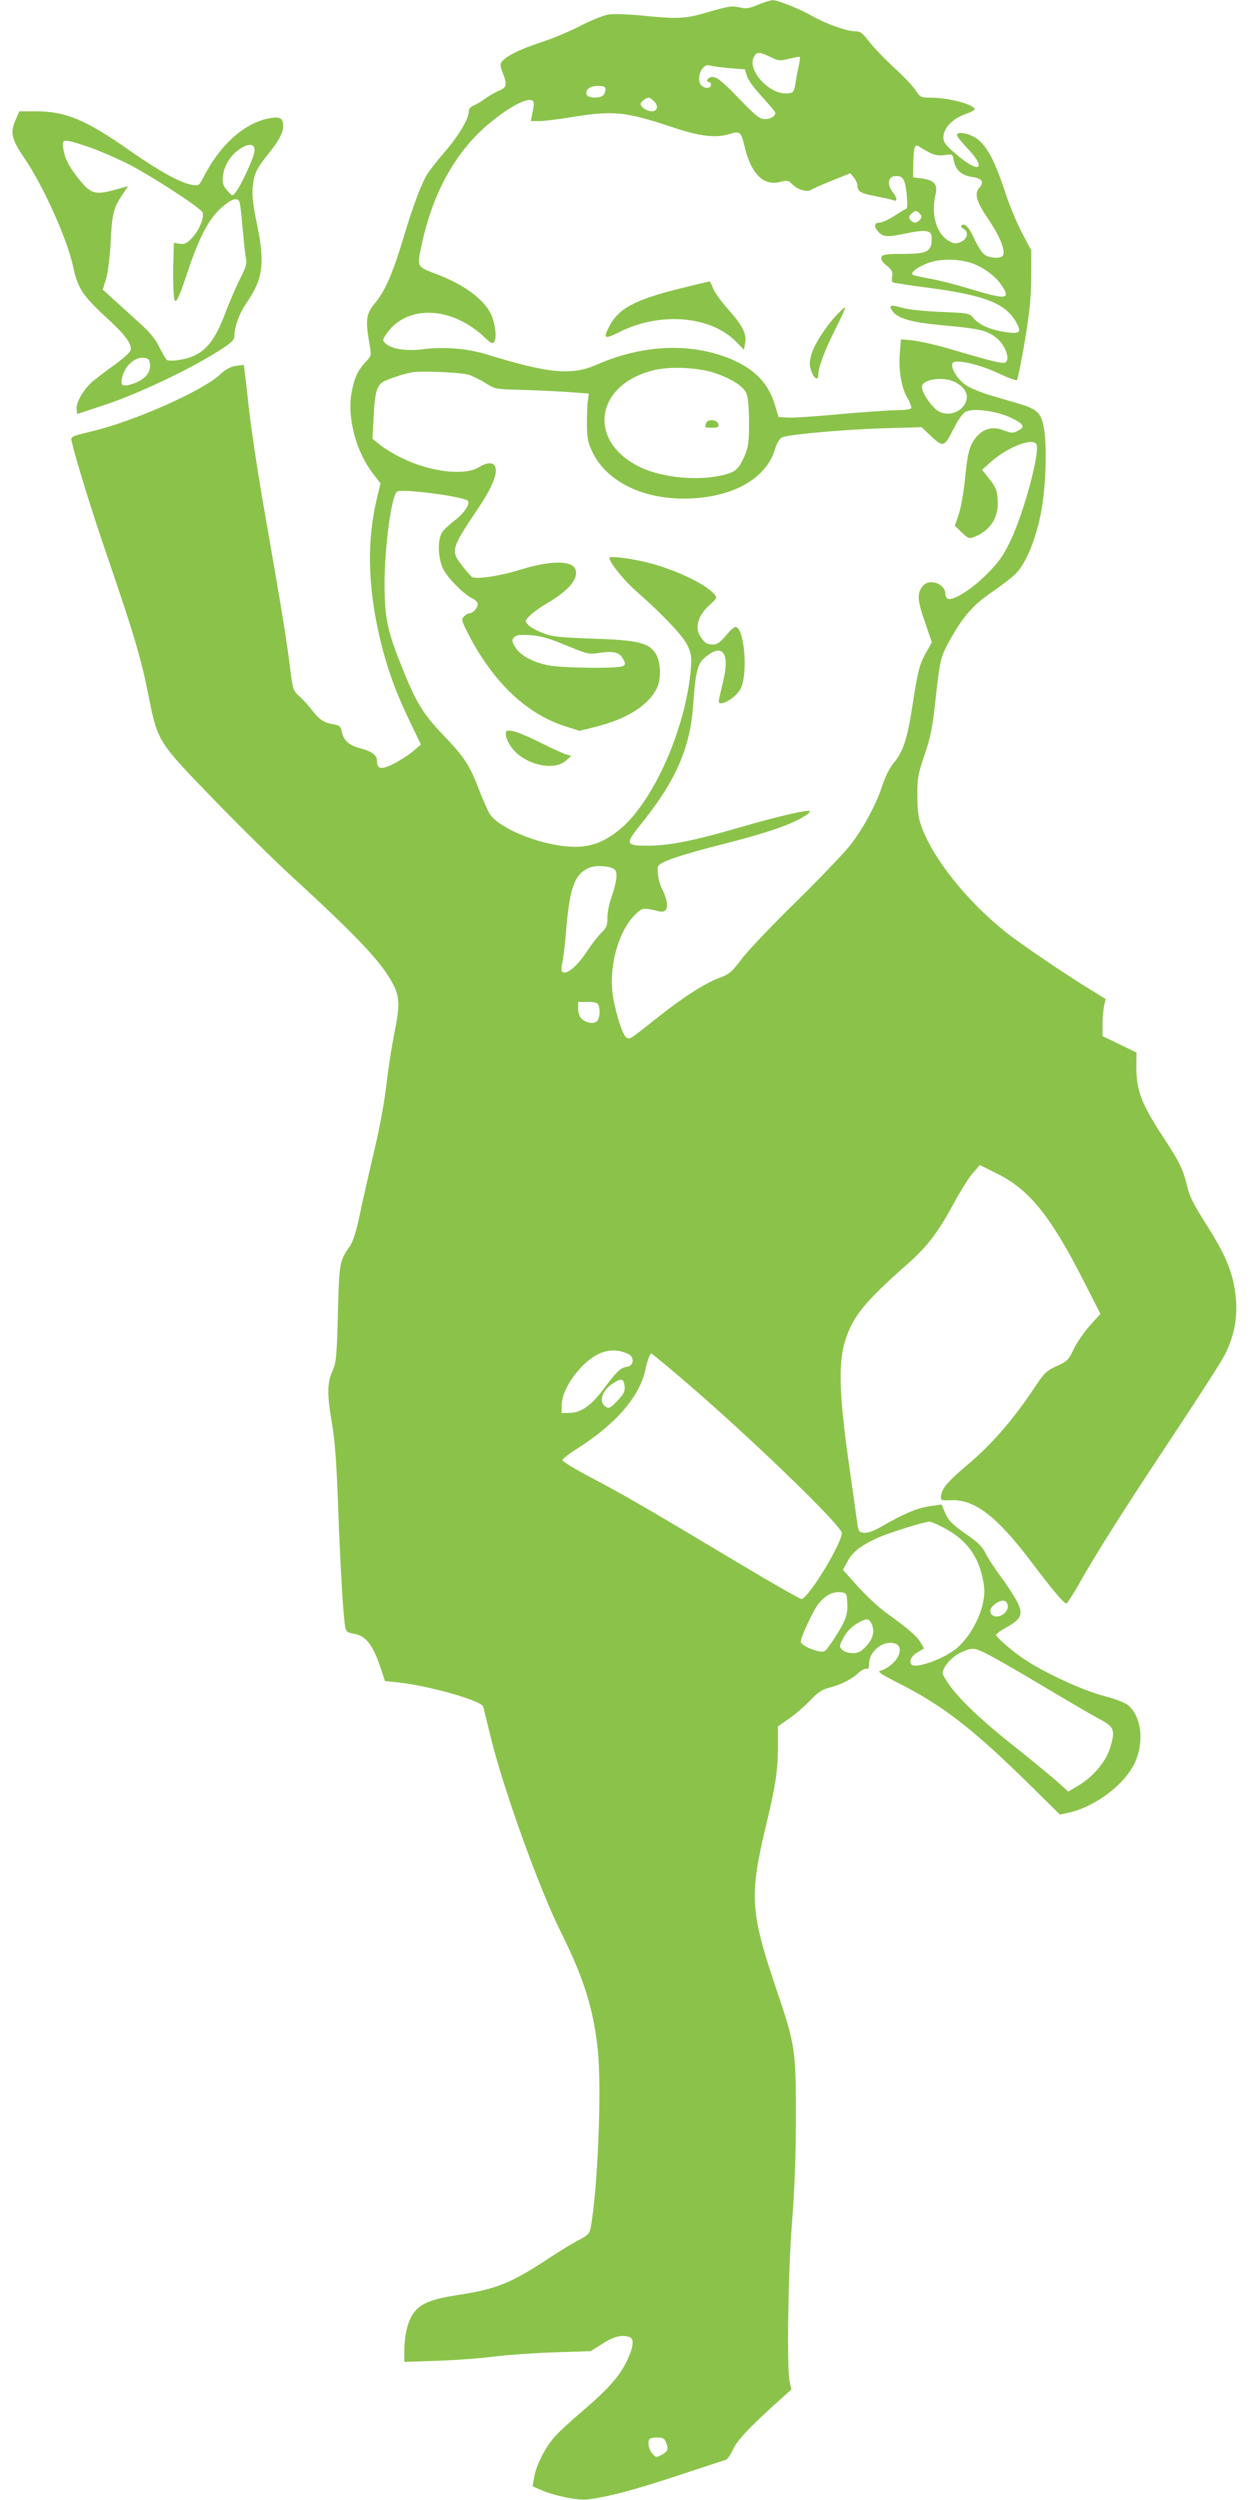 <?xml version="1.0" standalone="no"?>
<!DOCTYPE svg PUBLIC "-//W3C//DTD SVG 20010904//EN"
 "http://www.w3.org/TR/2001/REC-SVG-20010904/DTD/svg10.dtd">
<svg version="1.0" xmlns="http://www.w3.org/2000/svg"
 width="640pt" height="1280pt" viewBox="0 0 640 1280"
 preserveAspectRatio="xMidYMid meet">
<g transform="translate(0,1280) scale(0.1,-0.1)"
fill="#8bc34a" stroke="none">
<path d="M3881 12776 c-44 -19 -62 -22 -93 -14 -43 9 -56 7 -173 -27 -101 -30
-148 -33 -315 -16 -75 8 -156 11 -183 7 -26 -4 -90 -30 -143 -57 -53 -28 -144
-66 -202 -85 -107 -35 -177 -69 -202 -99 -10 -13 -10 -23 4 -58 24 -62 21 -75
-21 -92 -20 -9 -51 -27 -69 -40 -18 -14 -44 -29 -58 -35 -17 -6 -26 -17 -26
-32 -1 -38 -51 -122 -124 -207 -38 -44 -78 -95 -89 -113 -31 -52 -74 -166
-122 -328 -55 -182 -93 -269 -145 -332 -45 -53 -50 -86 -29 -205 11 -65 11
-65 -19 -96 -41 -44 -58 -82 -72 -157 -23 -129 22 -301 110 -415 l38 -50 -19
-80 c-55 -232 -45 -485 31 -773 36 -132 71 -226 143 -376 l52 -108 -40 -34
c-22 -19 -67 -48 -99 -64 -64 -33 -86 -29 -86 16 0 28 -28 48 -87 63 -55 15
-83 39 -92 81 -6 30 -12 36 -41 41 -50 8 -74 23 -111 71 -18 24 -48 57 -66 73
-33 29 -34 34 -49 155 -8 69 -33 231 -55 360 -22 129 -62 361 -89 515 -26 154
-55 348 -64 430 -9 83 -19 170 -22 194 l-6 43 -39 -5 c-28 -4 -53 -17 -84 -46
-90 -83 -437 -237 -649 -288 -113 -27 -115 -28 -109 -53 23 -100 107 -371 193
-620 129 -378 162 -490 200 -680 47 -237 47 -236 332 -531 134 -138 317 -319
408 -402 340 -312 460 -441 515 -551 31 -61 32 -111 5 -241 -11 -54 -27 -154
-36 -223 -19 -161 -36 -250 -84 -452 -21 -91 -49 -214 -61 -273 -14 -68 -31
-121 -45 -143 -57 -84 -57 -83 -64 -349 -6 -226 -9 -254 -28 -295 -27 -57 -28
-121 -2 -270 14 -81 23 -198 30 -395 10 -287 26 -572 36 -636 5 -33 9 -37 42
-43 65 -10 101 -56 141 -177 l22 -66 67 -7 c154 -16 427 -93 436 -124 2 -9 18
-73 35 -142 63 -266 251 -789 362 -1011 116 -232 167 -393 189 -598 22 -196 1
-716 -36 -919 -5 -27 -15 -37 -55 -58 -27 -13 -97 -56 -157 -95 -193 -128
-270 -159 -465 -189 -144 -22 -197 -45 -233 -98 -27 -39 -44 -113 -44 -189 l0
-56 173 6 c94 3 226 13 292 22 66 8 203 18 305 21 l185 6 61 39 c58 37 100 47
138 33 24 -9 19 -52 -13 -119 -38 -80 -95 -145 -221 -253 -58 -49 -125 -110
-148 -136 -49 -53 -98 -150 -108 -213 l-7 -43 44 -19 c68 -30 186 -54 238 -48
101 12 238 48 461 122 129 43 241 79 247 81 7 2 23 25 35 51 22 48 79 109 222
239 l78 70 -9 40 c-15 71 -8 557 12 814 13 162 20 345 20 540 0 349 -2 366
-105 670 -128 380 -133 467 -50 815 51 213 62 284 63 403 l0 113 56 39 c31 21
79 62 108 93 40 42 63 57 99 66 59 15 115 43 150 76 15 14 34 23 41 21 9 -4
13 5 13 28 0 57 64 113 121 104 73 -11 26 -114 -65 -143 -15 -4 10 -20 95 -63
224 -113 378 -232 665 -514 l161 -159 48 11 c142 32 301 158 343 273 39 104
23 217 -39 274 -15 14 -64 33 -124 49 -106 27 -296 114 -402 183 -65 42 -153
118 -153 131 0 5 25 22 55 39 74 42 84 65 55 126 -13 26 -49 83 -82 127 -32
43 -69 99 -81 124 -16 33 -39 57 -92 93 -82 57 -99 75 -119 122 l-15 36 -63
-9 c-64 -10 -135 -40 -243 -103 -40 -23 -70 -34 -90 -33 -28 3 -30 6 -37 58
-4 30 -24 174 -45 320 -46 329 -51 494 -16 605 40 126 99 199 326 399 96 86
148 154 229 302 34 64 79 135 99 158 l36 41 86 -43 c166 -82 272 -212 442
-544 l89 -175 -53 -59 c-29 -32 -67 -87 -83 -120 -26 -57 -34 -64 -87 -88 -50
-22 -64 -35 -106 -98 -115 -175 -231 -308 -360 -415 -94 -80 -123 -114 -127
-153 -3 -22 0 -23 52 -21 121 4 233 -82 408 -313 110 -146 169 -216 182 -216
4 0 34 46 66 103 89 158 230 380 480 757 126 190 243 372 261 406 62 116 78
239 49 375 -18 85 -58 171 -133 289 -79 125 -93 154 -109 223 -17 70 -37 110
-115 230 -114 172 -141 243 -141 365 l1 73 -87 42 -87 42 0 60 c0 33 4 76 8
95 l8 35 -73 45 c-136 83 -367 240 -443 301 -198 160 -367 372 -427 537 -16
43 -21 82 -21 157 -1 90 3 110 36 208 31 90 41 138 57 285 22 203 26 220 74
306 68 121 118 178 214 244 50 34 105 77 123 95 48 48 99 166 126 297 29 137
36 368 15 463 -15 66 -35 83 -125 110 -29 8 -94 28 -146 43 -51 15 -110 40
-130 55 -43 31 -79 95 -62 112 18 18 138 -9 232 -54 49 -23 92 -39 96 -35 4 4
22 94 40 199 25 150 32 222 33 328 l0 137 -49 93 c-27 52 -66 146 -86 209 -59
180 -106 259 -172 286 -40 17 -73 18 -73 2 0 -7 22 -35 49 -63 103 -106 70
-139 -43 -43 -65 54 -75 68 -76 95 0 45 45 94 109 117 28 10 51 22 51 26 0 25
-133 60 -225 60 -50 0 -54 2 -78 39 -14 21 -64 74 -112 117 -47 44 -104 103
-126 132 -34 45 -44 52 -74 52 -40 0 -150 40 -213 76 -61 36 -181 84 -206 83
-11 0 -45 -11 -75 -23z m64 -268 c41 -20 49 -21 95 -9 28 7 53 12 55 9 2 -2 0
-21 -5 -43 -5 -22 -13 -62 -17 -90 -8 -47 -10 -50 -41 -53 -91 -9 -209 119
-172 187 14 27 28 26 85 -1z m-210 -57 l79 -6 10 -34 c5 -19 40 -66 78 -107
37 -41 68 -77 68 -82 0 -17 -25 -32 -54 -32 -26 0 -46 16 -126 99 -99 103
-128 125 -154 115 -18 -7 -22 -24 -6 -24 6 0 10 -7 10 -15 0 -18 -31 -20 -48
-3 -32 32 2 116 42 103 11 -4 57 -10 101 -14z m-635 -109 c0 -10 -5 -23 -12
-30 -17 -17 -77 -15 -84 3 -10 25 16 45 57 45 31 0 39 -4 39 -18z m250 -62
c23 -23 16 -50 -14 -50 -24 1 -56 22 -56 38 0 11 27 31 43 32 4 0 16 -9 27
-20z m-617 -15 c-1 -11 -5 -35 -9 -52 l-6 -33 43 0 c24 0 98 9 164 20 214 35
277 29 514 -50 141 -48 225 -58 293 -37 57 18 62 13 80 -62 32 -139 96 -204
180 -183 38 10 44 9 66 -13 27 -27 77 -41 95 -27 7 5 54 26 106 47 l95 38 18
-23 c10 -12 18 -30 18 -39 0 -31 16 -41 90 -55 41 -8 83 -17 93 -21 23 -10 22
9 -4 44 -28 37 -22 75 11 79 42 4 53 -12 62 -90 4 -40 4 -74 -1 -76 -4 -1 -32
-18 -61 -37 -30 -19 -65 -35 -77 -35 -29 0 -30 -23 -3 -50 24 -24 47 -25 144
-4 41 9 86 14 100 10 22 -5 26 -12 26 -41 0 -63 -24 -75 -145 -75 -89 0 -107
-3 -112 -16 -4 -12 4 -26 27 -44 26 -22 32 -32 28 -54 -3 -14 -2 -29 3 -32 4
-2 75 -13 156 -24 315 -40 423 -82 478 -184 27 -50 15 -58 -64 -45 -73 11
-131 38 -158 72 -18 23 -26 24 -163 30 -81 3 -169 12 -200 21 -59 17 -70 14
-54 -12 25 -42 95 -62 265 -78 188 -17 224 -26 273 -66 41 -34 67 -101 47
-121 -12 -12 -46 -5 -296 69 -66 19 -147 37 -181 41 l-61 6 -6 -69 c-7 -90 8
-179 39 -232 14 -23 22 -47 19 -52 -3 -6 -35 -10 -70 -10 -35 0 -166 -9 -291
-20 -125 -12 -247 -20 -272 -18 l-46 3 -17 57 c-31 107 -95 178 -203 229 -207
96 -463 90 -708 -17 -131 -58 -247 -47 -568 52 -100 30 -215 40 -324 26 -86
-11 -164 1 -194 31 -14 15 -14 19 9 51 105 148 334 138 502 -23 32 -30 39 -33
48 -21 14 21 4 102 -20 147 -38 74 -139 148 -275 199 -105 40 -102 35 -76 155
56 261 171 469 338 611 128 109 241 159 235 103z m2034 -250 c21 -10 47 -13
72 -9 38 6 38 6 45 -30 9 -47 39 -74 93 -82 50 -7 63 -26 39 -53 -29 -32 -19
-70 44 -163 58 -86 87 -156 76 -184 -7 -19 -66 -18 -95 2 -13 9 -36 45 -52 80
-27 61 -51 85 -67 69 -4 -3 1 -11 11 -16 28 -16 21 -52 -13 -67 -26 -12 -34
-11 -63 5 -63 37 -91 134 -67 238 12 51 -6 72 -69 81 l-46 6 1 73 c2 89 8 102
37 80 12 -8 37 -22 54 -30z m-57 -310 c10 -12 10 -18 0 -30 -16 -19 -34 -19
-49 -1 -9 11 -8 18 4 30 20 20 29 20 45 1z m258 -250 c59 -18 127 -66 159
-114 50 -74 28 -77 -158 -21 -74 23 -169 47 -212 54 -43 8 -81 16 -84 19 -10
11 11 30 61 53 61 29 155 32 234 9z m-1308 -565 c86 -29 147 -68 162 -105 8
-19 13 -75 13 -150 0 -104 -4 -127 -24 -172 -28 -62 -44 -78 -96 -92 -129 -36
-324 -19 -441 39 -272 134 -225 426 80 496 84 19 223 12 306 -16z m-1260 -9
c20 -6 58 -25 85 -42 49 -31 53 -32 180 -35 72 -2 180 -7 240 -11 l110 -8 -5
-35 c-3 -19 -5 -73 -5 -120 0 -70 5 -95 26 -140 70 -151 252 -244 474 -243
238 2 414 97 462 250 11 36 25 58 38 64 36 15 316 40 516 46 l197 6 51 -48
c61 -57 66 -55 117 47 19 37 44 72 56 79 39 21 157 6 232 -29 71 -34 78 -48
33 -70 -21 -10 -32 -10 -66 4 -56 22 -102 12 -140 -31 -37 -43 -47 -80 -61
-224 -6 -62 -20 -140 -31 -173 l-20 -60 35 -34 c31 -30 38 -33 62 -24 85 33
129 101 122 191 -3 48 -10 66 -42 106 l-38 48 49 43 c85 75 215 124 230 86 17
-46 -66 -353 -134 -494 -37 -77 -60 -109 -122 -171 -75 -76 -170 -135 -197
-125 -8 3 -14 15 -14 26 0 50 -79 80 -113 42 -33 -36 -31 -74 8 -185 l36 -106
-30 -53 c-34 -61 -42 -92 -71 -282 -25 -160 -47 -227 -94 -282 -19 -22 -43
-69 -56 -109 -31 -97 -94 -216 -161 -305 -31 -41 -158 -174 -281 -295 -124
-121 -250 -254 -281 -295 -48 -65 -64 -78 -107 -94 -76 -27 -192 -101 -325
-207 -146 -116 -142 -114 -160 -99 -22 18 -62 155 -70 236 -14 143 36 311 115
389 40 39 41 39 124 19 49 -12 55 37 15 116 -16 34 -24 75 -21 111 3 24 107
60 357 123 205 53 323 93 394 137 18 11 31 23 28 26 -10 9 -167 -27 -362 -84
-233 -68 -360 -93 -471 -93 -109 0 -113 9 -42 98 189 233 263 401 278 634 10
149 22 197 52 225 96 87 138 34 99 -122 -11 -46 -21 -89 -21 -95 0 -33 86 15
111 62 41 76 20 318 -26 318 -7 0 -29 -20 -49 -45 -28 -33 -44 -45 -64 -45
-32 0 -43 7 -65 40 -33 47 -13 111 51 167 32 28 34 33 21 49 -45 55 -216 135
-361 168 -88 20 -178 30 -178 20 0 -24 77 -119 142 -175 131 -115 233 -223
257 -272 20 -42 23 -59 18 -120 -24 -306 -195 -690 -369 -828 -96 -76 -174
-96 -298 -79 -149 21 -320 97 -362 162 -9 14 -33 67 -53 119 -51 132 -75 170
-185 285 -108 113 -142 170 -221 371 -68 170 -80 236 -80 413 1 191 36 443 64
463 26 17 355 -27 364 -49 8 -20 -25 -66 -73 -102 -24 -18 -51 -44 -60 -57
-25 -38 -22 -132 5 -188 22 -46 106 -130 148 -150 12 -5 25 -17 28 -25 6 -17
-21 -52 -41 -52 -7 0 -20 -7 -28 -16 -14 -14 -13 -21 15 -77 126 -251 297
-417 495 -483 l81 -26 84 21 c158 40 267 108 311 195 25 48 22 139 -6 181 -36
54 -88 67 -315 75 -176 6 -214 10 -262 29 -31 12 -64 30 -74 41 -18 20 -18 21
6 46 13 14 55 45 93 67 110 65 160 126 142 172 -17 46 -125 46 -276 0 -115
-36 -236 -53 -255 -38 -6 4 -30 32 -53 62 -54 69 -50 86 78 276 72 106 104
177 98 216 -4 33 -39 36 -86 7 -73 -46 -252 -24 -397 48 -39 19 -88 49 -109
66 l-39 32 6 110 c7 140 17 169 65 189 40 17 93 33 132 41 44 8 254 -1 290
-13z m2477 -32 c42 -16 73 -49 73 -79 0 -67 -82 -110 -144 -76 -33 18 -86 94
-86 125 0 36 95 54 157 30z m-1979 -1353 c108 -45 117 -47 170 -39 73 11 103
4 122 -30 13 -24 13 -29 0 -37 -22 -14 -304 -11 -380 3 -82 16 -148 52 -173
95 -16 27 -17 35 -6 48 11 13 27 15 84 12 54 -4 97 -16 183 -52z m249 -1148
c17 -14 11 -63 -18 -147 -11 -30 -19 -75 -19 -101 0 -39 -5 -51 -31 -76 -17
-16 -50 -59 -74 -95 -53 -81 -112 -128 -129 -101 -3 4 -1 26 4 48 5 21 14 100
20 174 17 204 43 274 114 306 34 16 110 11 133 -8z m-83 -694 c11 -28 6 -71
-9 -84 -17 -14 -57 -7 -79 16 -9 8 -16 31 -16 50 l0 34 49 0 c35 0 51 -4 55
-16z m152 -1786 c34 -16 30 -61 -6 -66 -33 -5 -52 -23 -116 -109 -65 -88 -118
-126 -177 -127 l-42 -1 1 41 c1 53 35 121 91 184 82 91 164 117 249 78z m261
-115 c333 -282 833 -764 833 -802 0 -53 -165 -325 -205 -338 -6 -2 -155 83
-330 188 -471 282 -584 347 -747 433 -82 43 -148 83 -148 90 0 6 31 31 69 55
202 127 327 270 356 411 9 43 23 80 30 80 2 0 67 -53 142 -117z m-279 -51 c3
-25 -5 -40 -37 -74 -34 -36 -43 -41 -58 -32 -41 25 -21 87 40 124 40 25 51 21
55 -18z m1630 -722 c102 -53 162 -121 193 -221 10 -33 19 -80 19 -104 0 -96
-59 -220 -138 -291 -63 -56 -219 -112 -236 -85 -12 19 2 45 35 63 l30 18 -18
31 c-19 32 -64 71 -174 150 -35 25 -100 85 -144 133 l-79 88 23 43 c26 49 67
81 154 121 55 25 237 82 265 83 7 1 38 -12 70 -29z m-490 -384 c4 -61 -7 -93
-66 -184 -43 -66 -50 -72 -74 -68 -50 10 -98 35 -98 51 0 23 64 160 90 193 34
42 71 63 110 60 34 -3 35 -4 38 -52z m822 -22 c0 -14 -10 -30 -25 -40 -47 -31
-90 12 -47 48 38 33 72 29 72 -8z m-700 -83 c20 -38 12 -80 -24 -118 -27 -30
-41 -37 -70 -37 -21 0 -44 7 -54 17 -16 17 -15 20 7 63 15 28 40 54 65 69 50
30 62 31 76 6z m585 -155 c28 -13 157 -86 285 -163 129 -77 264 -156 300 -175
75 -40 81 -55 55 -143 -20 -70 -83 -147 -157 -193 l-58 -35 -67 60 c-38 32
-135 113 -218 178 -164 130 -282 243 -332 319 -30 45 -31 50 -19 75 19 36 54
67 96 85 47 20 57 20 115 -8z m-1634 -4043 c13 -34 8 -45 -26 -63 -25 -14 -28
-13 -46 9 -19 23 -25 61 -12 74 3 4 21 7 40 7 27 0 35 -5 44 -27z"/>
<path d="M3474 11321 c-226 -57 -308 -101 -355 -193 -33 -64 -25 -67 59 -25
205 101 463 79 591 -53 l40 -41 6 34 c9 48 -12 89 -89 176 -36 40 -70 88 -76
107 -7 19 -15 34 -18 33 -4 0 -75 -18 -158 -38z"/>
<path d="M4288 11192 c-57 -59 -117 -152 -133 -204 -11 -40 -12 -56 -2 -85 14
-43 37 -56 37 -20 0 37 32 122 89 236 29 57 51 105 48 107 -2 2 -19 -13 -39
-34z"/>
<path d="M3616 10635 c-9 -25 -9 -25 30 -25 28 0 35 3 32 18 -4 23 -53 29 -62
7z"/>
<path d="M2590 9038 c0 -14 13 -43 29 -65 62 -86 215 -124 278 -68 l28 25 -25
7 c-13 3 -73 31 -132 60 -59 30 -124 57 -143 60 -32 5 -35 4 -35 -19z"/>
<path d="M79 12184 c-28 -63 -20 -97 48 -197 95 -139 220 -418 248 -555 22
-104 48 -145 160 -249 100 -91 135 -136 135 -170 0 -14 -27 -39 -81 -79 -45
-32 -97 -72 -116 -88 -44 -38 -85 -108 -81 -140 l3 -26 150 50 c164 55 416
174 563 266 78 49 92 62 92 85 0 43 25 114 59 163 89 129 99 206 55 417 -19
90 -24 140 -20 182 7 68 20 95 79 168 52 64 77 110 77 141 0 42 -14 51 -61 44
-131 -19 -262 -134 -348 -305 -22 -42 -24 -43 -59 -37 -57 9 -164 68 -312 171
-230 162 -332 205 -488 205 l-83 0 -20 -46z m370 -135 c51 -17 144 -57 206
-88 121 -62 374 -226 382 -249 10 -25 -17 -90 -52 -128 -28 -30 -40 -36 -65
-32 l-30 5 -2 -81 c-4 -105 0 -207 7 -215 10 -10 23 20 66 148 58 174 108 270
170 325 50 45 81 57 94 35 4 -6 11 -63 16 -127 6 -64 13 -135 17 -157 7 -35 3
-50 -30 -115 -21 -41 -56 -123 -78 -182 -61 -159 -119 -215 -240 -232 -25 -4
-50 -3 -55 1 -6 4 -23 34 -39 65 -20 42 -49 78 -108 130 -44 40 -103 94 -131
119 l-51 46 17 54 c9 31 19 108 23 179 7 152 15 184 57 248 l33 49 -76 -21
c-94 -25 -117 -17 -176 57 -52 65 -72 104 -80 156 -8 52 -2 52 125 10z m854
-23 c-2 -31 -69 -177 -97 -211 -16 -20 -16 -20 -42 9 -22 25 -26 36 -22 77 6
54 41 109 92 140 45 28 72 22 69 -15z m-535 -1092 c4 -42 -28 -79 -85 -98 -59
-20 -71 -11 -54 43 15 52 64 93 105 89 26 -3 31 -7 34 -34z"/>
</g>
</svg>
